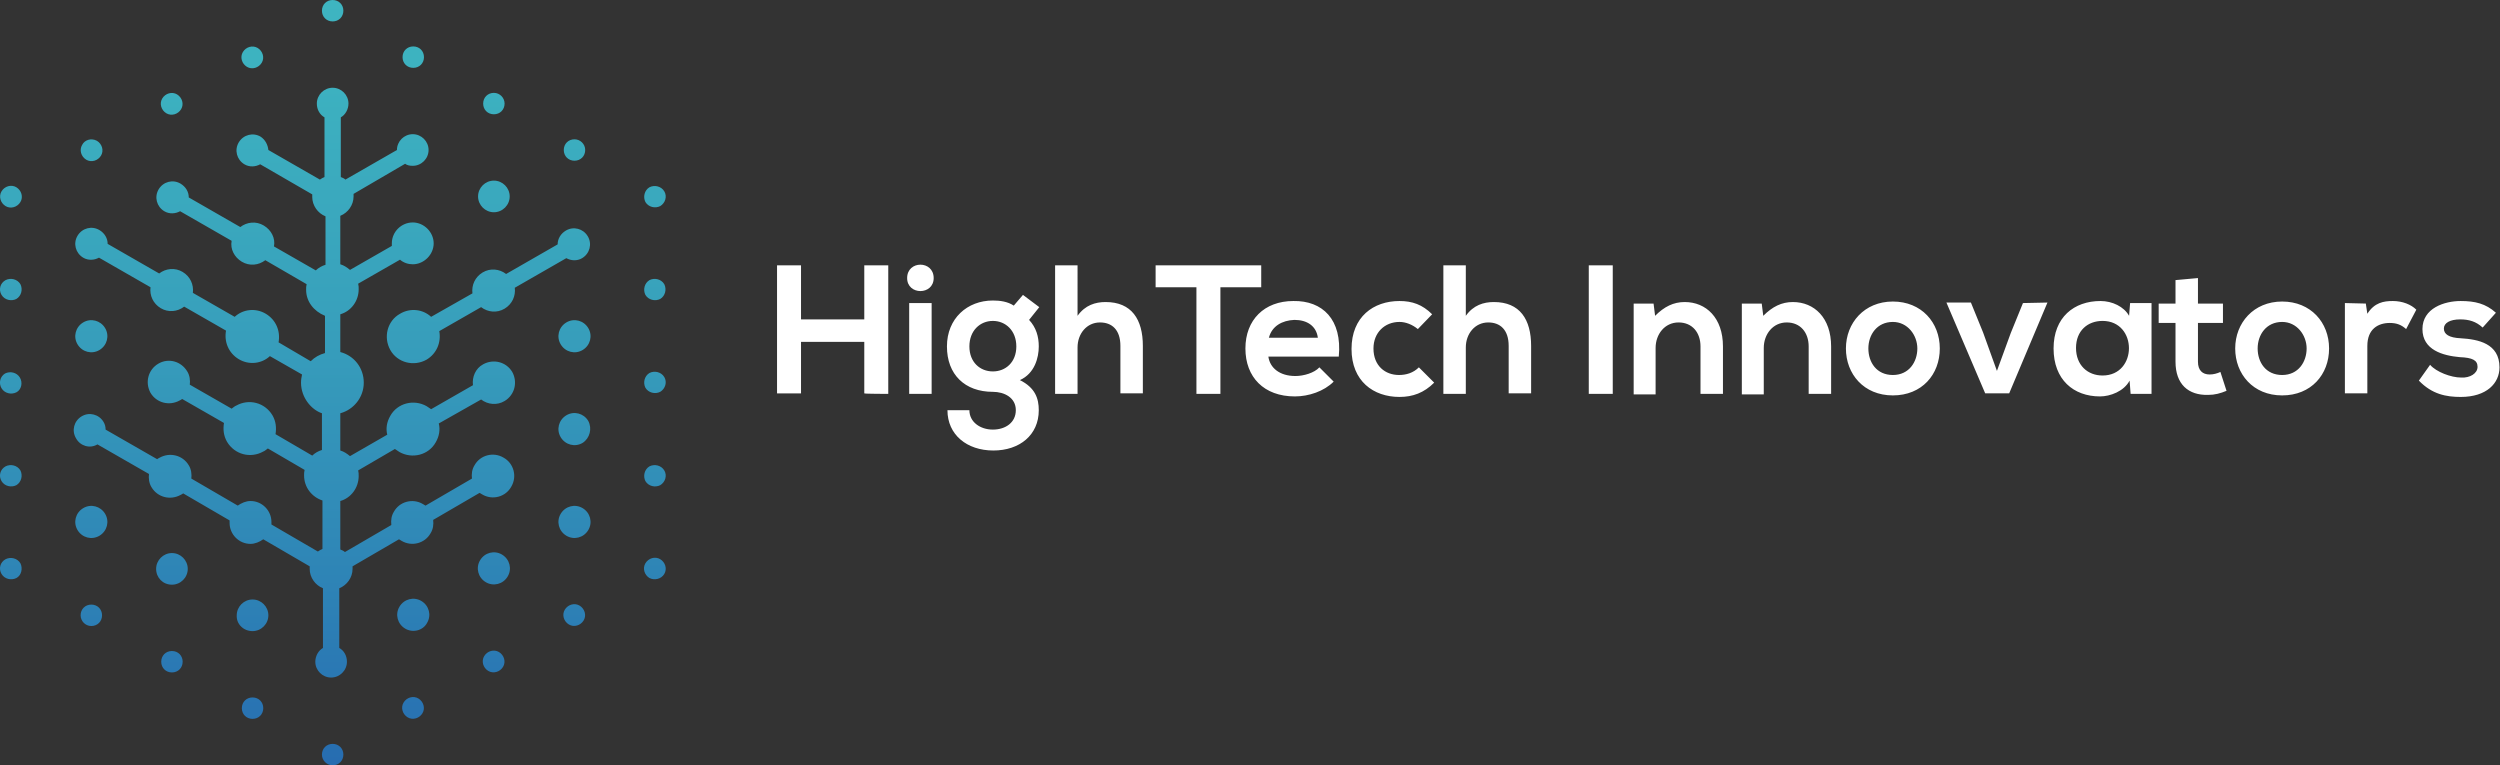 <svg xmlns="http://www.w3.org/2000/svg" width="490" height="150" viewBox="0 0 490 150" preserveAspectRatio="xMidYMid meet" xml:space="preserve">
    <rect x="0" y="0" width="490" height="150" fill="#333333" stroke="none"/>
    <path d="M174.1 77.2V52h-4.7v10.6H157V52h-4.7v25.1h4.7V67h12.4v10.1c0 .1 4.7.1 4.7.1m8.5-17.8v17.8h-4.4V59.4zm-4.8-4.9c0 3.4 5.2 3.4 5.2 0 0-3.5-5.2-3.5-5.2 0m20.9 5.4c-1.2-.8-2.7-1-4.1-1-5 0-9 3.5-9 9s3.5 8.9 9 8.9c2.2 0 4.5 1.1 4.5 3.6 0 2.4-2 3.8-4.5 3.8s-4.6-1.5-4.6-3.8h-4.3c0 4.8 3.8 7.9 9 7.9 5.1 0 8.9-3 8.9-7.9 0-2.3-.7-4.4-3.7-5.9 2.9-1.3 3.7-4.4 3.7-6.6 0-1.9-.5-3.7-1.9-5.2l2-2.5-3.2-2.4zm-4.1 3c2.5 0 4.6 1.9 4.6 5s-2.1 4.9-4.6 4.9-4.6-1.8-4.6-4.9 2.1-5 4.6-5M206.8 52v25.2h4.4v-9.1c0-2.7 1.8-4.9 4.4-4.9 2.3 0 4 1.4 4 4.6v9.3h4.4v-9.3c0-5.2-2.2-8.6-7.3-8.6-2 0-4 .6-5.5 2.7V52zm27.7 25.2h4.7V56.3h8V52h-20.7v4.3h8zm27.9-7.3h-13.8c.3 2.2 2.2 3.8 5.3 3.8 1.6 0 3.7-.6 4.7-1.7l2.8 2.8c-1.9 1.9-4.9 2.9-7.6 2.9-6.1 0-9.7-3.8-9.7-9.4s3.7-9.3 9.4-9.3c5.7-.1 9.6 3.6 8.9 10.9m-13.7-3.7h9.6c-.3-2.3-2.1-3.5-4.6-3.5-2.4.1-4.4 1.2-5 3.5m29.4 5.8c-1.1 1.1-2.5 1.5-3.9 1.5-2.7 0-5-1.8-5-5.2 0-3.1 2.2-5.2 5.1-5.2 1.2 0 2.5.5 3.6 1.4l2.8-2.9c-1.9-1.9-3.9-2.6-6.4-2.6-5.1 0-9.4 3.1-9.4 9.4s4.3 9.4 9.4 9.4c2.6 0 4.8-.8 6.8-2.8zm4.8-20v25.2h4.4v-9.1c0-2.7 1.8-4.9 4.4-4.9 2.3 0 4 1.4 4 4.6v9.3h4.4v-9.3c0-5.2-2.2-8.6-7.3-8.6-2 0-4 .6-5.5 2.7V52zm33.2 25.2V52h-4.7v25.2zm21.6 0v-9.3c0-5.6-3.3-8.7-7.5-8.7-2.2 0-4 .9-5.8 2.7l-.3-2.4h-3.9v17.8h4.3v-9.1c0-2.7 1.8-5 4.5-5s4.3 2 4.3 4.7v9.3zm21.2 0v-9.3c0-5.6-3.3-8.7-7.5-8.7-2.2 0-4 .9-5.8 2.7l-.3-2.4h-3.9v17.8h4.3v-9.1c0-2.7 1.8-5 4.5-5s4.3 2 4.3 4.7v9.3zM371 59.1c-5.6 0-9.2 4.2-9.2 9.2s3.5 9.2 9.2 9.2 9.2-4.1 9.2-9.2-3.6-9.2-9.2-9.2m0 4c2.9 0 4.8 2.6 4.8 5.2s-1.6 5.2-4.8 5.2-4.8-2.5-4.8-5.2 1.7-5.2 4.8-5.2m25.5-3.7-2.4 5.9-2.7 7.4-2.7-7.5-2.4-5.9h-4.8l7.6 17.8h4.7l7.5-17.8zm20.8 2.5c-1-1.8-3.3-2.9-5.6-2.9-5.2 0-9.2 3.2-9.2 9.3s3.9 9.4 9.1 9.4c2 0 4.7-1 5.8-3.1l.2 2.6h4.1V59.4h-4.2zm-5.2 1c6.9 0 6.9 10.7 0 10.7-2.9 0-5.2-2-5.2-5.4s2.3-5.3 5.2-5.3m14.3-8v4.6h-3.3v3.8h3.3v7.6c0 4.4 2.5 6.6 6.4 6.5 1.3 0 2.4-.3 3.6-.8l-1.2-3.7c-.6.3-1.4.5-2.1.5-1.4 0-2.3-.8-2.3-2.5v-7.6h4.9v-3.8h-4.9v-5zm20.9 4.2c-5.6 0-9.2 4.2-9.2 9.2s3.5 9.2 9.2 9.2 9.2-4.1 9.2-9.2-3.6-9.2-9.2-9.2m0 4c2.9 0 4.8 2.6 4.8 5.2s-1.6 5.2-4.8 5.2-4.8-2.5-4.8-5.2 1.7-5.2 4.8-5.2m12.3-3.7v17.7h4.4v-9.3c0-3.3 2.1-4.5 4.4-4.5 1.4 0 2.3.4 3.2 1.2l2-3.8c-1-1-2.7-1.7-4.6-1.7-1.8 0-3.6.3-5 2.5l-.3-2zm29.6 1.9c-2-1.8-4.1-2.3-6.9-2.3-3.2 0-7.5 1.4-7.5 5.5s4 5.2 7.3 5.5c2.5.1 3.5.6 3.5 1.9s-1.5 2.2-3.2 2.1c-2 0-4.9-1.1-6.1-2.5l-2.2 3.1c2.6 2.7 5.4 3.2 8.2 3.2 5.1 0 7.6-2.7 7.6-5.8 0-4.7-4.2-5.5-7.6-5.7-2.3-.1-3.3-.8-3.3-1.9s1.2-1.8 3.2-1.8c1.7 0 3.1.4 4.4 1.6z" style="fill-rule:evenodd;clip-rule:evenodd;fill:#fff"/>
    <linearGradient id="a" x1="65.237" x2="65.237" y1="-24.613" y2="159.19" gradientTransform="translate(0 4)" gradientUnits="userSpaceOnUse">
        <stop offset="0" style="stop-color:#40b9c2"/>
        <stop offset=".19" style="stop-color:#3db2c0"/>
        <stop offset=".44" style="stop-color:#38a1bc"/>
        <stop offset=".73" style="stop-color:#2e84b6"/>
        <stop offset="1" style="stop-color:#2464af"/>
    </linearGradient>
    <path d="M65.2 150c1.2 0 2.1-.9 2.1-2.1s-.9-2.1-2.1-2.1-2.1.9-2.1 2.1 1 2.1 2.1 2.1M52.6 29.4l10.1 5.8c.3-.2.6-.4.9-.5V23c-.9-.5-1.5-1.5-1.5-2.7 0-1.7 1.4-3.1 3.1-3.1s3.1 1.4 3.1 3.1c0 1.1-.6 2.2-1.5 2.7v11.7c.3.1.7.3.9.5l10.1-5.8c0-1.7 1.4-3.1 3.1-3.1s3.1 1.4 3.1 3.1-1.4 3.1-3.1 3.1c-.6 0-1.1-.1-1.5-.4L69.3 38v.5c0 1.7-1.1 3.2-2.6 3.8v9.5c.7.2 1.3.6 1.9 1.1l8.2-4.7v-.5c0-2.3 1.9-4.1 4.1-4.1s4.1 1.9 4.1 4.1-1.9 4.1-4.1 4.1c-.9 0-1.8-.3-2.5-.9l-8.2 4.7c.1.4.1.7.1 1.1 0 2.3-1.5 4.3-3.6 4.9V69c2.7.7 4.6 3.1 4.6 6s-2 5.3-4.6 6v7.3c.7.2 1.3.6 1.9 1.1l7.3-4.2c-.3-1.2-.1-2.5.6-3.7 1.4-2.5 4.6-3.3 7.1-1.9l.9.6 8.2-4.7c-.2-1.6.5-3.3 2-4.1 2-1.1 4.5-.5 5.7 1.5 1.1 2 .5 4.5-1.5 5.7-1.5.9-3.3.7-4.6-.3L86 83c.3 1.2.1 2.5-.6 3.7-1.4 2.5-4.6 3.3-7.1 1.9l-.9-.6-7.2 4.2c.1.4.1.7.1 1.1 0 2.3-1.5 4.3-3.6 4.9v9.5c.3.1.7.3.9.5l9.1-5.3c-.1-.9 0-1.8.5-2.6 1.1-2 3.7-2.7 5.7-1.5.2.1.3.2.5.3l9.1-5.3c-.1-.9 0-1.8.5-2.6 1.1-2 3.7-2.7 5.7-1.5 2 1.1 2.7 3.7 1.5 5.7-1.1 2-3.7 2.7-5.7 1.5-.2-.1-.3-.2-.5-.3l-9.1 5.3c.1.9 0 1.8-.5 2.6-1.1 2-3.7 2.7-5.7 1.5-.2-.1-.3-.2-.5-.3l-9.1 5.3v.5c0 1.7-1.1 3.2-2.6 3.8V127c.9.5 1.5 1.5 1.5 2.7 0 1.7-1.4 3.1-3.1 3.1s-3.1-1.4-3.1-3.1c0-1.1.6-2.2 1.5-2.7v-11.7c-1.5-.6-2.6-2.1-2.6-3.8v-.5l-9.1-5.3c-.7.5-1.6.9-2.5.9-2.3 0-4.1-1.9-4.1-4.1v-.5l-9.1-5.3c-.1.1-.3.2-.5.3-2 1.1-4.5.5-5.7-1.5-.5-.8-.6-1.8-.5-2.6l-10.1-5.8c-1.5.9-3.4.3-4.2-1.2-.9-1.5-.4-3.4 1.1-4.3s3.4-.4 4.3 1.1c.3.5.4 1 .4 1.5L30.8 90c.1-.1.3-.2.5-.3 2-1.1 4.5-.5 5.7 1.5.5.8.6 1.8.5 2.6l9.1 5.3c.7-.5 1.6-.9 2.5-.9 2.3 0 4.1 1.9 4.1 4.1v.5l9.1 5.3c.3-.2.6-.4.9-.5v-9.5c-2.1-.7-3.6-2.6-3.6-4.9 0-.4 0-.7.1-1.1l-7.2-4.2c-.3.2-.6.5-.9.6-2.5 1.4-5.6.6-7.1-1.9-.7-1.2-.8-2.5-.6-3.7l-8.2-4.7c-.1.1-.3.2-.5.3-2 1.1-4.5.5-5.7-1.5-1.1-2-.5-4.5 1.5-5.7s4.5-.5 5.7 1.5c.5.8.6 1.8.5 2.6l8.2 4.7c.3-.2.6-.5.9-.6 2.5-1.4 5.6-.6 7.1 1.9.7 1.2.8 2.5.6 3.7l7.2 4.2c.5-.5 1.2-.9 1.9-1.1V81c-2.1-.7-4.1-3.1-4.1-6 0-.6.1-1.1.2-1.6l-6.3-3.6c-1.6 1.5-4.1 1.8-6.1.6s-2.9-3.4-2.5-5.6l-8.2-4.7c-1.3 1-3.1 1.2-4.6.3s-2.2-2.5-2-4.1l-10.1-5.8c-.9.5-2.1.6-3.1 0-1.5-.9-2-2.8-1.1-4.3s2.8-2 4.3-1.1c1 .6 1.6 1.6 1.6 2.7l10.1 5.8c1.3-1 3.1-1.2 4.6-.3s2.2 2.5 2 4.1l8.2 4.7c1.6-1.5 4.1-1.8 6.1-.6s2.9 3.4 2.5 5.6l6.3 3.7c.8-.8 1.7-1.3 2.8-1.6v-7.3c-2.2-.9-3.7-2.8-3.7-5.1 0-.4 0-.7.1-1.1L52 51c-1.3 1-3.1 1.2-4.6.3s-2.3-2.5-2-4.1l-10.1-5.8c-.9.5-2.1.6-3.1 0-1.5-.9-2-2.8-1.1-4.3s2.8-2 4.3-1.1c1 .6 1.6 1.6 1.6 2.7l10.1 5.8c1.3-1 3.1-1.2 4.6-.3s2.3 2.5 2 4.1l8.2 4.7c.5-.5 1.2-.9 1.9-1.1v-9.5c-1.5-.6-2.6-2.1-2.6-3.8v-.5L51 32.2c-.9.5-2.1.6-3.1 0-1.5-.9-2-2.8-1.1-4.3s2.8-2 4.3-1.1c.9.6 1.4 1.6 1.5 2.6m31.9 32.7c-1.6-1.5-4.1-1.8-6.1-.6-2.5 1.4-3.3 4.6-1.9 7.1s4.6 3.3 7.1 1.9c2-1.2 2.9-3.4 2.5-5.6l8.2-4.7c1.3 1 3.1 1.2 4.6.3s2.2-2.5 2-4.1l10.1-5.8c.9.5 2.1.6 3.1 0 1.5-.9 2-2.8 1.1-4.3s-2.8-2-4.3-1.1c-1 .6-1.6 1.6-1.6 2.7l-10.1 5.8c-1.3-1-3.1-1.2-4.6-.3s-2.2 2.5-2 4.1zm29.9 59.5c.6-1 .2-2.3-.8-2.9s-2.3-.2-2.9.8-.2 2.3.8 2.9 2.3.2 2.9-.8m15.8-65.9c-.6-1-1.9-1.3-2.9-.8-1 .6-1.3 1.9-.8 2.9.6 1 1.9 1.3 2.9.8 1-.6 1.3-1.9.8-2.9M81 9.1c-1.2 0-2.1.9-2.1 2.1s.9 2.1 2.1 2.1 2.1-.9 2.1-2.1-.9-2.1-2.1-2.1M16.1 28.4c-.6 1-.2 2.3.8 2.9s2.3.2 2.9-.8.2-2.3-.8-2.9c-1.1-.6-2.4-.2-2.9.8M.3 94.3c.6 1 1.9 1.3 2.9.8 1-.6 1.3-1.9.8-2.9-.6-1-1.9-1.3-2.9-.8C0 92-.3 93.3.3 94.3m82.5 45.5c.6-1 .2-2.3-.8-2.9s-2.3-.2-2.9.8-.2 2.3.8 2.9 2.3.2 2.9-.8m.9-17.7c.9-1.5.4-3.4-1.1-4.3s-3.4-.4-4.3 1.1-.4 3.4 1.1 4.3 3.5.4 4.3-1.1m14.9 8.6c.6-1 .2-2.3-.8-2.9s-2.3-.2-2.9.8-.2 2.3.8 2.9 2.3.2 2.9-.8m.9-17.7c.9-1.5.4-3.4-1.1-4.3s-3.4-.4-4.3 1.1-.4 3.4 1.1 4.3 3.4.4 4.3-1.1m30.7-20.8c-.6-1-1.9-1.3-2.9-.8-1 .6-1.3 1.9-.8 2.9.6 1 1.9 1.3 2.9.8 1-.6 1.4-1.9.8-2.9m-14.9-9.7c-.9-1.5-2.8-2-4.3-1.1s-2 2.8-1.1 4.3 2.8 2 4.3 1.1c1.4-.9 1.9-2.8 1.1-4.3m14.9-8.6c-.6-1-1.9-1.3-2.9-.8-1 .6-1.3 1.9-.8 2.9.6 1 1.9 1.3 2.9.8 1-.6 1.4-1.9.8-2.9m-14.9-9.6c.9 1.5.4 3.4-1.1 4.3s-3.4.4-4.3-1.1-.4-3.4 1.1-4.3 3.4-.4 4.3 1.1m-2.7-37c-1.2 0-2.1.9-2.1 2.1s.9 2.1 2.1 2.1 2.1-.9 2.1-2.1-1-2.1-2.1-2.1m-15.8 8.1c-1.7 0-3.1 1.4-3.1 3.1s1.4 3.1 3.1 3.1 3.1-1.4 3.1-3.1-1.4-3.1-3.1-3.1m0-17.2c-1.2 0-2.1.9-2.1 2.1s.9 2.1 2.1 2.1 2.1-.9 2.1-2.1c0-1.1-.9-2.1-2.1-2.1m-49.2-8c-.6 1-.2 2.3.8 2.9s2.3.2 2.9-.8.2-2.3-.8-2.9-2.3-.2-2.9.8m-15.8 9.1c-.6 1-.2 2.3.8 2.9s2.3.2 2.9-.8.2-2.3-.8-2.9-2.3-.2-2.9.8M.3 57.8c.6 1 1.9 1.3 2.9.8 1-.6 1.3-1.9.8-2.9-.6-1-1.9-1.3-2.9-.8-1.1.6-1.4 1.9-.8 2.9m14.9 9.7c.9 1.5 2.8 2 4.3 1.1s2-2.8 1.1-4.3-2.8-2-4.3-1.1-2 2.8-1.1 4.3M.3 76.1c.6 1 1.9 1.3 2.9.8s1.3-1.9.7-2.9S2 72.7 1 73.2c-1 .6-1.3 1.9-.7 2.9m17.6 46.6c1.2 0 2.1-.9 2.1-2.1s-.9-2.1-2.1-2.1-2.1.9-2.1 2.1c0 1.1.9 2.1 2.1 2.1m15.8-8.1c1.7 0 3.1-1.4 3.1-3.1s-1.4-3.1-3.1-3.1-3.1 1.4-3.1 3.1 1.3 3.1 3.1 3.1m0 17.2c1.2 0 2.1-.9 2.1-2.1s-.9-2.1-2.1-2.1-2.1.9-2.1 2.1.9 2.1 2.1 2.1m15.8-8.1c1.7 0 3.1-1.4 3.1-3.1s-1.4-3.1-3.1-3.1-3.1 1.4-3.1 3.1c-.1 1.7 1.3 3.1 3.1 3.1m0 17.2c1.2 0 2.1-.9 2.1-2.1s-.9-2.1-2.1-2.1-2.1.9-2.1 2.1.9 2.1 2.1 2.1m65.8-37c.9-1.5.4-3.4-1.1-4.3s-3.4-.4-4.3 1.1-.4 3.4 1.1 4.3 3.4.4 4.3-1.1m14.9 8.6c.6-1 .2-2.3-.8-2.9s-2.3-.2-2.9.8-.2 2.3.8 2.9c1 .5 2.3.2 2.9-.8m0-75c-.6-1-1.9-1.3-2.9-.8-1 .6-1.3 1.9-.8 2.9.6 1 1.9 1.3 2.9.8 1-.6 1.4-1.9.8-2.9M65.2 0c-1.2 0-2.1.9-2.1 2.1s.9 2.1 2.1 2.1 2.1-.9 2.1-2.1S66.4 0 65.2 0M.3 37.5c-.6 1-.2 2.3.8 2.9s2.3.2 2.9-.8.2-2.3-.8-2.9-2.3-.2-2.9.8m14.9 66.4c.9 1.5 2.8 2 4.3 1.1s2-2.8 1.1-4.3-2.8-2-4.3-1.1-2 2.8-1.1 4.3M.3 112.5c.6 1 1.9 1.3 2.9.8s1.3-1.9.8-2.9c-.6-1-1.9-1.3-2.9-.8-1.1.6-1.4 1.9-.8 2.9" style="fill-rule:evenodd;clip-rule:evenodd;fill:url(#a)"/>
</svg>